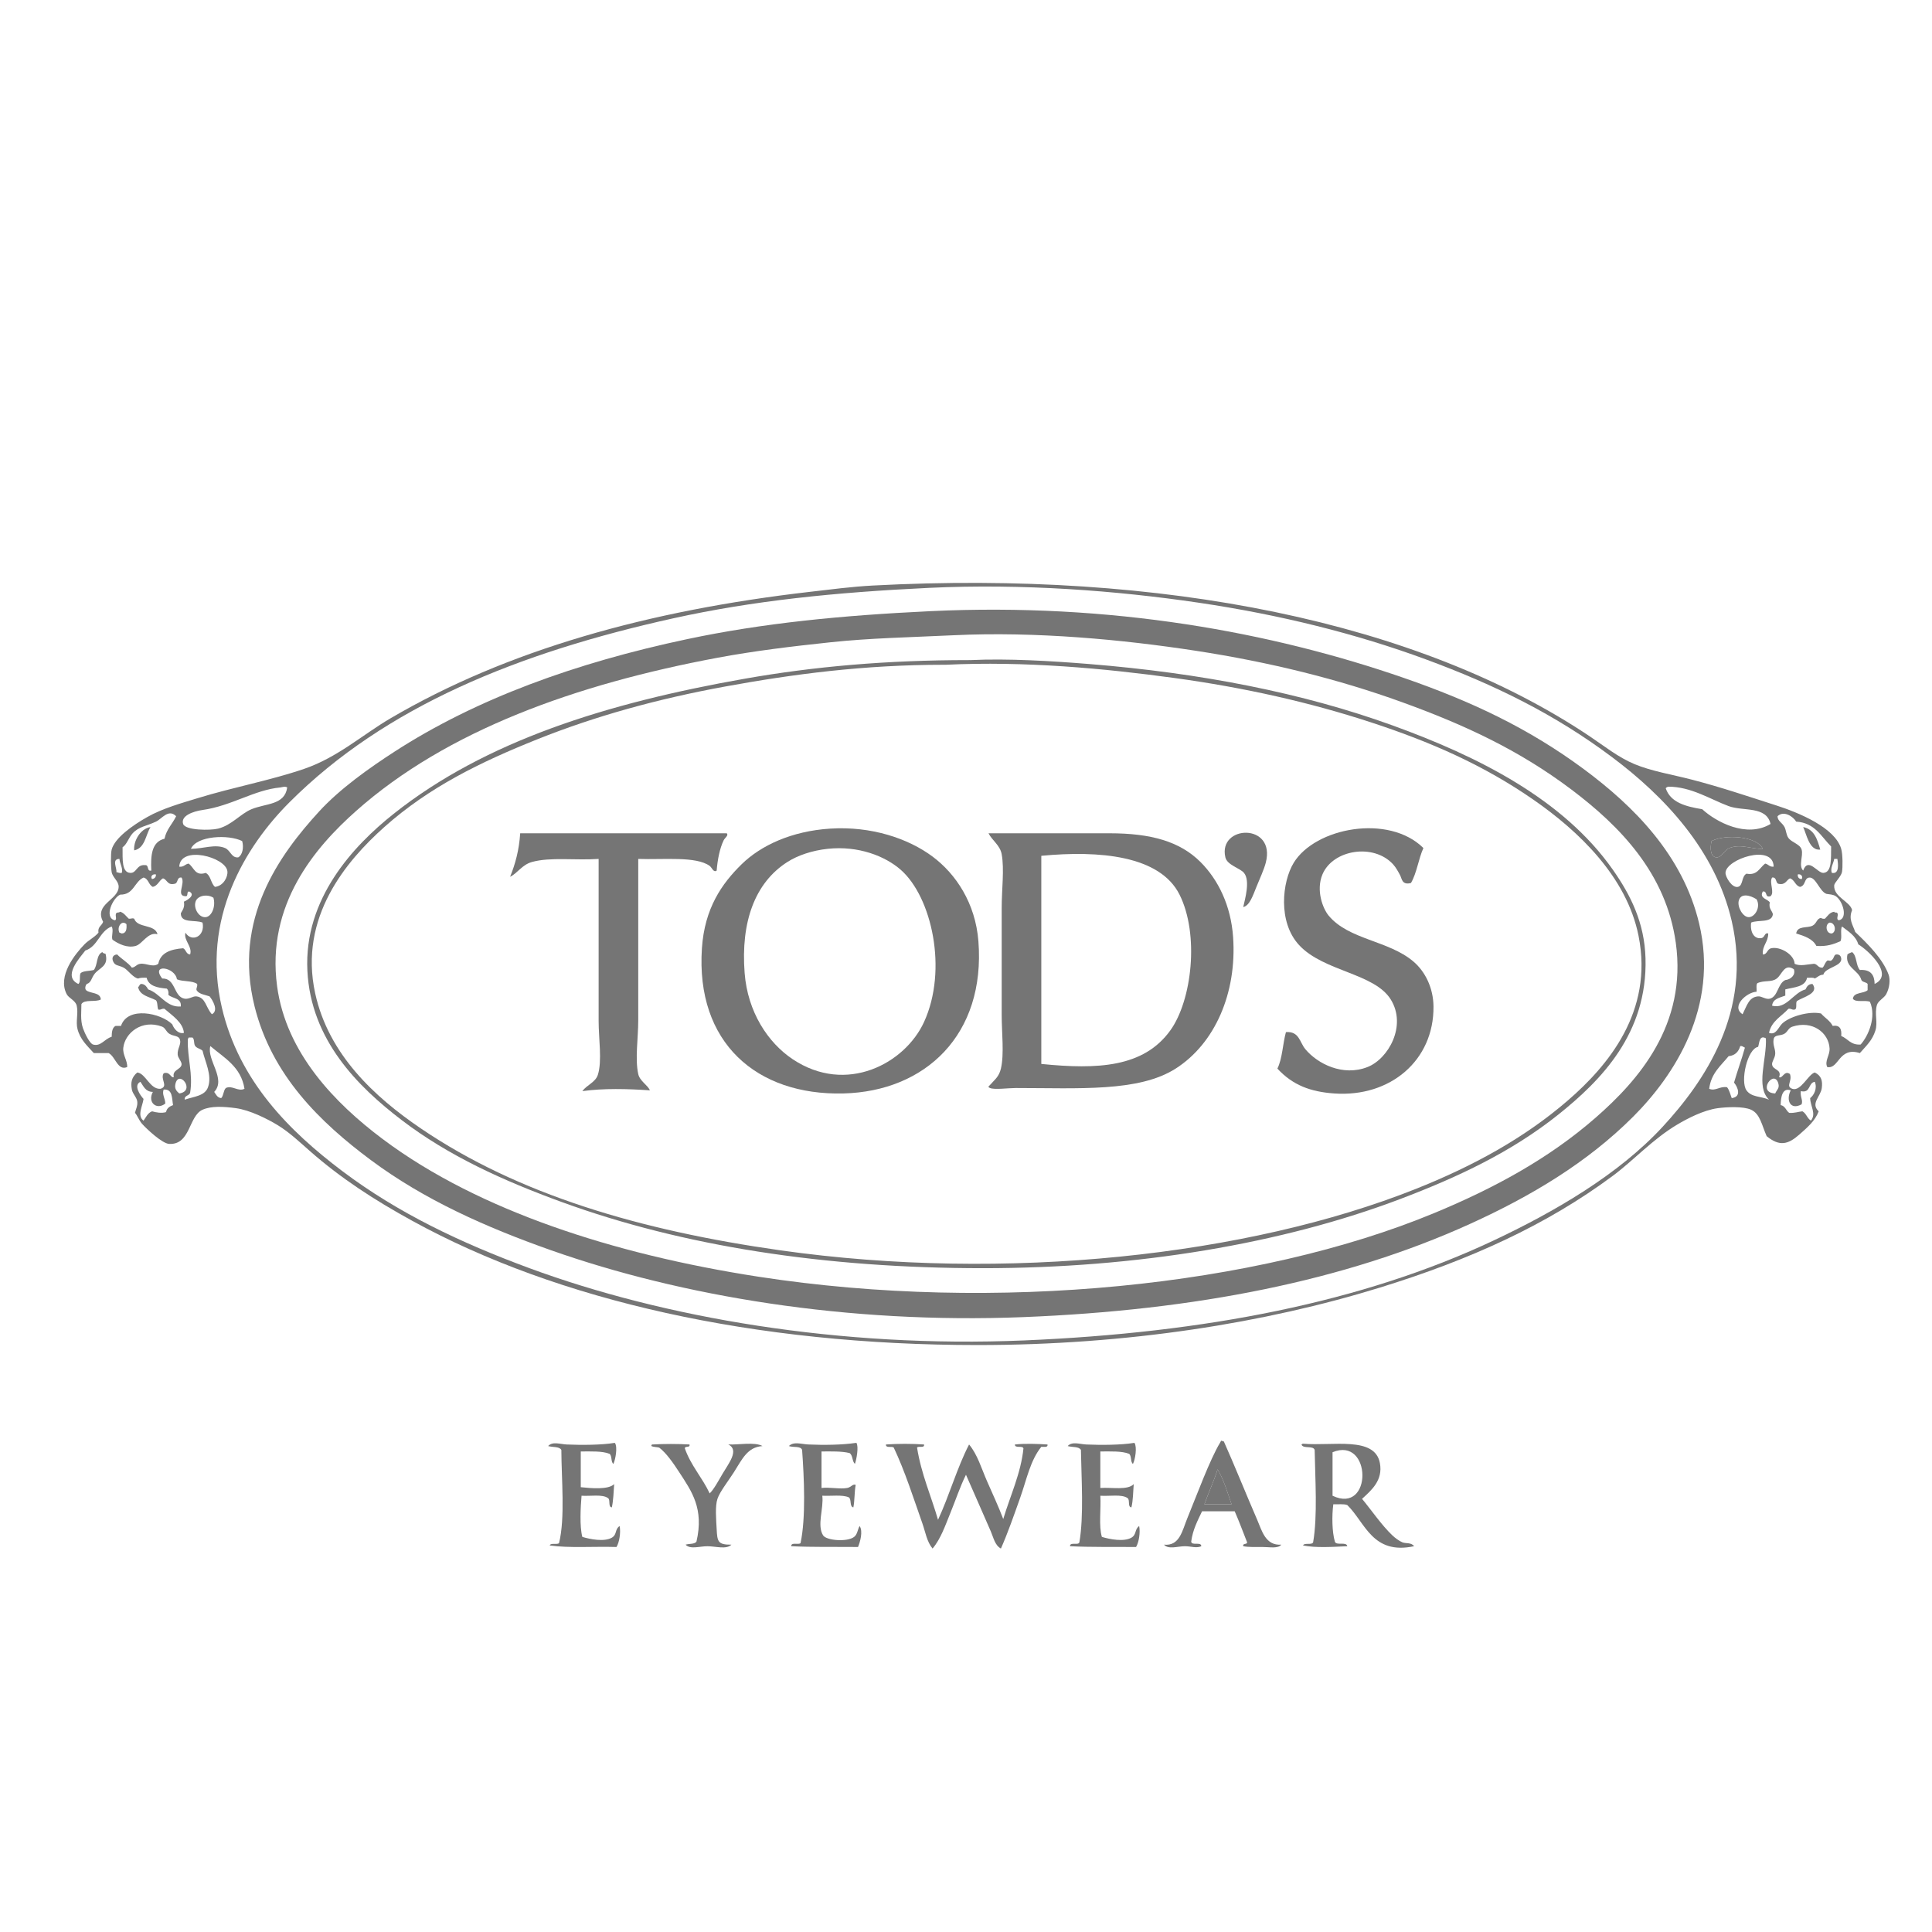 <?xml version="1.0" encoding="UTF-8" standalone="no"?>
<!DOCTYPE svg PUBLIC "-//W3C//DTD SVG 1.1//EN" "http://www.w3.org/Graphics/SVG/1.1/DTD/svg11.dtd">
<svg width="100%" height="100%" viewBox="0 0 400 400" version="1.1" xmlns="http://www.w3.org/2000/svg" xmlns:xlink="http://www.w3.org/1999/xlink" xml:space="preserve" xmlns:serif="http://www.serif.com/" style="fill-rule:evenodd;clip-rule:evenodd;stroke-linejoin:round;stroke-miterlimit:2;">
    <rect id="ArtBoard1" x="0" y="0" width="400" height="400" style="fill:white;"/>
    <g id="ArtBoard11" serif:id="ArtBoard1">
        <g>
            <path d="M383.455,188.441C382.673,190.326 383.616,191.481 384.099,192.944C386.633,195.364 389.814,198.486 391.014,201.787C391.378,202.788 391.25,204.455 390.533,205.807C390.076,206.664 388.875,207.168 388.603,208.059C388.054,209.864 388.819,211.667 388.281,213.364C387.633,215.406 386.456,216.452 385.065,218.028C380.669,216.638 380.758,221.413 378.312,220.921C377.708,219.677 378.867,218.516 378.793,217.064C378.628,213.816 375.246,211.186 371.076,212.563C370.244,212.835 370.188,213.559 369.467,214.008C368.614,214.539 367.416,214.136 367.215,215.134C366.991,216.394 367.597,217.107 367.538,218.19C367.489,219.115 366.789,219.804 366.896,220.44C367.084,221.57 368.961,221.368 368.342,223.011C369.04,223.407 369.429,221.507 370.591,222.368C371.133,223.878 369.611,224.898 371.075,225.423C372.823,226.05 374.405,222.384 375.736,222.047C377.167,222.748 377.354,223.863 377.183,225.262C376.97,227.019 374.787,228.449 376.538,230.085C375.841,232.009 374.206,233.431 372.521,234.908C370.25,236.899 368.479,237.461 365.766,235.229C364.745,232.914 364.422,230.627 362.551,229.762C360.926,229.013 357.446,229.193 355.637,229.439C352.687,229.843 349.339,231.588 347.277,232.817C342.144,235.873 338.273,240.201 333.932,243.428C320.217,253.625 304.392,260.808 285.693,266.582C261.966,273.908 233.412,278.479 202.404,278.479C156.216,278.48 115.495,269.318 85.348,252.753C77.488,248.434 70.641,244.007 64.124,238.281C62.101,236.505 59.911,234.426 57.531,232.975C55.356,231.649 51.749,229.835 48.848,229.436C46.211,229.075 43.712,228.966 41.934,229.759C39.043,231.046 39.457,237.064 35.02,236.834C33.57,236.759 30.312,233.694 29.392,232.653C28.783,231.963 28.385,230.848 27.945,230.403C28.16,229.535 28.485,229.055 28.427,228.152C28.367,227.209 27.494,226.584 27.301,225.579C27.014,224.085 27.276,222.993 28.427,222.043C30.212,222.272 31.049,225.61 33.25,225.418C34.948,224.883 33.102,223.431 33.893,222.202C35.22,221.779 35.349,223.259 35.983,223.007C35.614,221.463 37.421,221.489 37.591,220.436C37.687,219.836 36.847,219.092 36.787,218.344C36.69,217.12 37.546,216.242 37.268,215.289C36.988,214.326 36.03,214.649 35.017,214.004C34.437,213.635 34.196,212.793 33.57,212.559C29.365,210.972 25.882,213.875 25.53,216.9C25.355,218.407 26.394,219.501 26.334,220.919C24.352,221.78 23.919,218.731 22.475,218.024L19.42,218.024C18,216.46 16.6,215.217 16.044,213.04C15.649,211.493 16.251,209.794 15.883,208.217C15.626,207.115 14.25,206.693 13.793,205.806C11.863,202.05 15.561,197.5 17.492,195.515C18.401,194.58 19.458,194.168 20.386,193.101C20.187,191.83 21.098,191.671 21.35,190.852C19.409,187.168 24.5,186.376 24.566,183.616C24.594,182.425 23.337,181.725 23.119,180.561C22.957,179.694 22.89,176.742 23.119,175.899C23.777,173.478 27.406,170.901 30.515,169.145C33.689,167.352 37.682,166.248 40.805,165.287C48.473,162.927 55.888,161.614 62.994,159.177C69.906,156.807 75.034,152.132 80.841,148.725C104.907,134.613 134.147,126.381 167.829,122.516C172.015,122.036 176.293,121.463 180.692,121.23C240.654,118.042 293.689,128.71 329.102,152.423C332.126,154.449 335.058,156.812 338.428,158.211C341.986,159.689 346.126,160.336 350.327,161.427C356.503,163.033 361.865,164.867 367.691,166.733C372.491,168.272 379.912,171.358 381.198,175.737C381.533,176.879 381.533,179.662 381.359,180.561C381.182,181.477 379.79,182.745 379.751,183.294C379.583,185.755 383.087,186.627 383.455,188.441ZM139.537,127.985C107.275,135.106 79.757,146.28 59.945,166.092C50.848,175.189 41.582,190.154 45.957,208.7C49.522,223.82 59.904,234.193 70.879,242.467C82.37,251.13 95.361,257.305 109.629,262.566C137.416,272.811 173.854,279.13 212.053,277.52C249.478,275.942 281.991,269.625 309.01,256.937C321.875,250.896 335.125,243.158 344.223,233.301C352.787,224.02 362.887,209.483 358.533,190.691C355.114,175.945 344.528,164.83 333.77,156.766C321.985,147.929 309.553,141.805 295.181,136.506C280.869,131.229 265.048,127.268 248.07,124.768C231.201,122.285 211.713,120.788 192.276,121.714C172.869,122.637 155.864,124.38 139.537,127.985ZM58.017,163.036C52.627,163.545 47.972,166.839 41.938,167.699C39.997,167.975 37.355,168.904 37.918,170.594C38.367,171.942 43.561,171.96 45.154,171.559C47.976,170.846 49.82,168.466 52.068,167.538C55.091,166.29 58.933,166.718 59.464,163.036C59.035,162.734 58.313,163.007 58.017,163.036ZM357.891,166.895C354.162,165.517 350.08,162.836 345.348,162.875C345.159,162.952 344.984,163.046 344.868,163.197C345.864,166.165 349.014,166.982 352.424,167.538C355.292,170.175 361.611,173.571 366.573,170.594C365.716,166.811 360.923,168.016 357.891,166.895ZM32.29,170.112C30.235,171.069 28.754,171.133 27.467,172.523C26.613,173.445 26.288,174.816 25.377,175.418C25.401,177.94 25.175,180.638 26.984,180.725C28.319,180.787 28.259,178.944 30.039,179.118C30.927,179.033 30.304,180.46 31.325,180.243C31.176,177.127 31.379,174.298 34.058,173.651C34.462,171.697 35.71,170.587 36.47,168.989C34.859,167.376 33.545,169.526 32.29,170.112ZM371.88,170.112C371.304,169.119 369.354,167.713 368.021,168.986C368.004,169.972 368.977,170.3 369.469,171.236C369.803,171.875 369.814,172.866 370.273,173.488C370.995,174.464 372.681,174.753 373.006,175.9C373.385,177.229 372.314,179.236 373.328,180.24C374.352,177.375 376.305,180.794 377.508,180.723C379.329,180.615 379.064,177.685 379.117,175.256C377.041,173.204 375.771,170.346 371.88,170.112ZM39.525,175.738C42.067,175.733 44.517,174.695 46.601,175.578C47.726,176.056 47.925,177.676 49.333,177.508C50.218,176.996 50.51,175.411 50.137,174.131C47.314,172.724 40.726,173.012 39.525,175.738ZM354.353,174.13C354.012,175.722 354.138,177.352 355.317,177.507C356.347,177.642 357.044,175.968 358.051,175.577C360.454,174.647 362.642,175.833 364.966,175.737C363.72,173.087 357.18,172.679 354.353,174.13ZM47.082,180.402C46.777,177.453 37.338,174.942 37.113,179.437C38.085,179.551 38.301,178.91 39.043,178.794C40.183,179.569 40.367,181.464 42.58,180.724C43.663,181.249 43.632,182.888 44.51,183.618C46.246,183.438 47.203,181.567 47.082,180.402ZM357.247,180.724C357.241,181.601 358.601,183.894 359.819,183.618C360.93,183.365 360.509,181.487 361.59,180.884C363.806,181.299 364.234,179.757 365.448,178.794C366.135,178.91 366.323,179.525 367.215,179.437C367.157,174.592 357.268,177.88 357.247,180.724ZM24.089,180.562C24.467,180.613 24.693,180.816 25.215,180.723C25.52,179.813 24.806,178.861 24.733,177.828C23.047,177.81 24.28,179.821 24.089,180.562ZM379.275,180.724C380.878,181.027 380.557,178.772 380.403,177.829L379.758,177.829C379.613,178.737 378.867,179.785 379.275,180.724ZM31.486,182.01C31.975,181.909 32.307,181.653 32.29,181.044C31.539,180.873 31.083,181.525 31.486,182.01ZM373.004,182.01C373.331,181.602 372.969,180.854 372.201,181.044C372.171,181.666 372.457,181.968 373.004,182.01ZM29.718,181.687C27.794,182.551 27.714,185.257 24.894,185.225C23.389,185.825 21.435,189.98 23.769,190.533C24.444,190.382 23.449,189.032 24.412,188.924C24.633,188.932 24.765,188.848 24.893,188.763C25.702,189.026 26.103,189.698 26.662,190.21C27.329,190.254 27.289,190.001 27.787,190.21C28.456,192.221 32.08,191.278 32.612,193.426C30.66,192.866 29.497,195.443 28.11,195.837C26.332,196.345 24.492,195.411 23.286,194.552C23.003,193.839 23.579,192.633 23.126,191.818C20.593,192.768 20.285,195.945 17.659,196.802C16.503,198.331 12.903,202.155 16.212,203.717C16.776,203.37 16.359,202.042 16.693,201.467C17.317,200.964 18.547,201.07 19.426,200.824C20.257,199.832 19.891,197.643 21.195,197.125C21.3,197.34 21.538,197.423 21.838,197.446C22.568,200.061 20.603,200.323 19.587,201.627C18.912,202.492 18.894,203.446 17.979,203.716C17.71,203.948 17.508,204.672 17.819,205.002C18.709,205.773 20.773,205.371 20.874,206.932C19.821,207.54 17.454,206.834 16.854,207.897C16.87,209.227 16.589,211.217 17.175,212.883C17.565,213.987 18.582,216.061 19.266,216.258C20.885,216.723 21.632,215.084 23.124,214.651C23.131,213.64 23.257,212.747 23.928,212.4L25.053,212.4C26.426,208.264 33.333,209.733 35.666,212.079C36.032,213.059 36.957,214.133 38.078,213.847C37.896,211.663 35.604,210.216 34.058,208.864C33.462,208.751 33.368,209.138 32.772,209.025C32.513,208.478 32.675,207.514 32.29,207.093C30.887,206.353 28.951,206.147 28.591,204.361C28.912,204.198 28.844,203.65 29.395,203.717C30.076,203.842 30.396,204.323 30.681,204.845C33.184,205.667 34.398,208.624 37.434,208.38C37.607,206.546 35.711,206.782 34.861,205.97C34.939,205.357 34.816,204.944 34.54,204.683C32.577,204.504 30.773,204.164 30.359,202.433C29.7,202.417 29.041,202.402 28.59,202.595C27.646,202.449 26.565,200.993 25.857,200.504C24.924,199.862 24.042,200.019 23.606,199.378C23.028,198.532 23.242,197.686 24.25,197.609C25.199,198.589 26.464,199.255 27.304,200.344C28.117,200.235 28.214,199.651 29.073,199.54C30.255,199.388 31.708,200.374 32.772,199.54C33.248,197.229 35.335,196.529 37.918,196.324C38.543,196.611 38.5,197.564 39.365,197.61C39.889,195.984 37.957,194.655 38.401,193.108C39.647,195.149 42.516,193.947 41.938,191.017C40.45,190.362 37.412,191.255 37.436,189.087C37.785,188.419 38.288,187.903 38.079,186.676C38.723,186.414 40.581,185.325 39.204,184.586C38.52,184.491 39.084,185.645 38.401,185.55C36.404,185.494 38.4,182.94 37.596,181.692C36.531,181.538 36.946,182.865 36.149,182.978C34.608,183.339 34.662,182.108 33.737,181.852C32.914,182.316 32.684,183.373 31.646,183.622C30.758,183.22 30.761,181.932 29.718,181.687ZM366.573,185.546C365.303,185.958 366.007,184.398 364.967,184.582C364.178,186.001 365.99,186.101 366.413,186.833C366.149,188.115 366.833,188.448 367.055,189.245C366.899,191.18 363.992,190.362 362.553,191.014C362.302,193.045 363.202,194.447 364.644,194.229C365.456,194.106 365.264,193.031 366.091,193.264C366.097,195.092 364.853,195.671 364.965,197.606C365.905,197.653 365.811,196.517 366.734,196.32C368.628,195.916 371.505,197.674 371.557,199.536C372.688,200.124 374.221,199.638 375.576,199.536C376.34,199.631 376.407,200.42 377.345,200.341C377.75,199.952 377.781,199.375 378.311,198.893C378.46,198.757 378.946,199.011 379.116,198.893C379.887,198.354 379.567,197.517 380.401,197.608C380.905,197.66 381.139,197.984 381.205,198.413C381.463,200.069 377.866,200.292 377.506,201.788C376.687,201.827 376.313,202.309 375.737,202.591C375.433,202.306 374.675,202.476 374.128,202.432C373.757,204.363 371.457,204.368 369.626,204.843L369.626,206.128C368.468,206.579 367.043,206.763 366.894,208.22C369.856,209.002 371.259,205.538 373.808,204.843C374.086,204.263 374.405,203.724 375.253,203.717C376.74,205.692 373.263,206.431 372.038,207.255C371.694,207.66 372.167,208.883 371.557,209.025C370.96,209.138 370.868,208.75 370.272,208.863C368.846,210.44 366.777,211.371 366.253,213.846C367.747,214.37 368.141,212.728 368.985,211.916C370.487,210.477 374.512,209.29 377.024,209.826C377.784,210.727 378.881,211.292 379.436,212.399C380.944,212.174 381.335,213.071 381.205,214.489C382.59,215.032 383.144,216.407 385.226,216.258C386.821,214.48 388.52,210.583 387.154,207.414C386.189,206.986 384.157,207.626 383.619,206.771C383.809,205.354 385.834,205.772 386.672,205.002L386.672,203.716C386.379,203.311 385.614,203.379 385.386,202.911C384.82,200.816 381.906,200.331 382.491,197.605C382.742,197.373 383.118,197.267 383.456,197.123C384.478,197.87 384.211,199.905 385.065,200.822C387.382,200.681 388.097,201.935 388.119,203.717C392.29,201.756 386.699,196.696 384.743,195.517C384.198,193.704 382.68,192.864 381.366,191.818C380.962,192.542 381.434,194.138 381.043,194.872C379.663,195.475 378.217,196.013 376.059,195.837C375.292,194.355 373.595,193.8 371.878,193.264C372.143,191.607 374.112,192.216 375.254,191.657C376.146,191.221 376.103,190.159 377.024,190.05C377.211,190.185 377.456,190.26 377.829,190.21C378.403,189.661 378.767,188.898 379.759,188.763C379.785,188.952 380.014,188.938 380.241,188.925C380.918,189.276 379.93,190.297 380.722,190.533C382.654,190.148 381.526,186.498 380.079,185.547C379.521,185.182 378.788,185.168 378.148,185.066C376.735,184.576 375.972,181.588 374.61,181.69C373.475,181.775 373.922,183.345 372.68,183.62C371.657,183.357 371.576,182.151 370.59,181.85C369.801,182.241 369.693,183.31 368.178,182.976C367.567,182.732 367.89,181.548 366.893,181.689C366.237,182.764 367.478,184.745 366.573,185.546ZM40.49,186.672C40.03,188.078 41.192,190.025 42.581,189.887C43.857,189.761 44.708,187.637 44.189,185.867C42.934,185.054 40.911,185.385 40.49,186.672ZM359.981,186.511C359.669,187.825 360.877,189.908 362.072,189.888C363.376,189.866 364.585,187.772 363.68,186.19C362.272,185.28 360.368,184.877 359.981,186.511ZM24.733,193.102C24.858,193.139 25.05,193.108 25.055,193.264C26.131,193.322 26.266,192.44 26.181,191.335C25.178,190.393 24.135,191.978 24.733,193.102ZM379.275,193.264C380.296,192.894 379.963,190.986 378.795,191.014C377.79,191.368 378.043,193.357 379.275,193.264ZM36.631,202.752C36.265,200.227 31.15,199.417 33.576,202.59C36.437,202.492 35.893,206.386 38.239,206.77C39.122,206.915 39.965,206.207 40.651,206.288C42.605,206.52 42.574,208.538 43.866,209.987C45.359,209.257 43.969,206.965 43.385,206.288C42.482,205.96 41.353,205.855 40.813,205.164C40.415,204.746 40.969,204.374 40.813,203.717C39.83,202.984 37.815,203.282 36.631,202.752ZM367.86,202.59C366.727,203.441 365.317,202.886 363.84,203.557C363.542,203.901 363.732,204.734 363.679,205.325C361.588,205.437 358.328,208.407 360.784,209.987C361.7,208.175 362.079,206.436 364,206.288C364.756,206.231 365.568,206.976 366.412,206.77C368.129,206.352 368.036,203.643 369.625,202.911C370.772,202.8 371.832,201.829 371.395,200.663C369.424,199.386 368.954,201.771 367.86,202.59ZM39.044,214.811C39.035,215.016 38.837,215.034 38.883,215.291C38.787,219.105 40.005,222.398 39.365,226.227C39.192,226.911 38.157,226.734 38.239,227.672C40.191,227.016 42.406,226.917 43.062,225.101C43.96,222.622 42.451,219.822 41.937,217.543C41.482,217.088 40.616,217.042 40.329,216.416C40.119,215.93 40.262,215.092 39.847,214.809C39.579,214.811 39.311,214.811 39.044,214.811ZM364.002,216.74C361.752,217.141 360.27,223.879 361.59,225.744C362.618,227.2 364.528,226.934 366.252,227.674C363.448,224.947 365.822,219.372 365.609,214.972C364.244,214.213 364.273,215.907 364.002,216.74ZM44.349,226.067C44.728,226.598 44.974,227.262 45.796,227.352C46.31,226.848 46.238,225.756 46.761,225.261C48.049,224.616 49.307,226.091 50.619,225.422C49.896,220.84 46.41,219.02 43.545,216.578C42.75,219.442 46.896,223.377 44.349,226.067ZM360.304,216.58C359.953,217.732 359.252,218.531 357.892,218.67C356.281,220.649 354.254,222.217 353.871,225.423C355.157,225.978 356.047,224.838 357.57,225.102C358.052,225.69 358.236,226.578 358.535,227.352C360.584,227.098 359.843,225.14 359.015,224.136C359.723,221.682 360.58,219.375 361.267,216.902C360.931,216.809 360.808,216.502 360.304,216.58ZM36.309,224.458C36.109,225.396 36.537,225.9 37.113,226.388C40.623,225.87 36.987,221.278 36.309,224.458ZM368.181,224.297C367.304,221.266 363.671,226.233 367.538,226.388C367.845,225.627 368.484,225.341 368.181,224.297ZM29.718,227.514C29.565,228.874 28.304,231.019 29.718,232.016C30.238,231.304 30.583,230.415 31.487,230.086C32.332,230.329 33.465,230.531 34.381,230.246C34.527,229.429 35.13,229.065 35.828,228.801C35.571,227.343 35.764,225.435 33.899,225.584C33.467,226.496 34.228,227.469 34.221,228.48C32.446,229.897 30.468,228.25 31.648,226.069C30.111,226.051 29.719,224.889 29.076,223.979C27.51,224.689 29.132,226.903 29.718,227.514ZM372.843,225.907C372.671,227.13 373.327,227.717 373.005,228.64C370.626,229.939 369.725,227.735 370.754,225.745C368.993,225.115 368.698,227.183 368.665,228.799C369.621,228.967 369.77,229.944 370.432,230.405C371.529,230.483 372.247,230.184 373.166,230.084C373.975,230.508 374.153,231.561 374.935,232.014C376.078,230.574 374.81,229.02 374.775,227.353C375.549,226.765 376.296,225.366 375.74,223.976C374.324,224.168 374.935,226.388 372.843,225.907Z" style="fill:rgb(117,117,117);fill-rule:nonzero;"/>
            <path d="M192.598,126.536C230.08,124.752 263.341,130.89 290.68,140.365C304.641,145.202 316.473,150.785 327.825,159.177C338.24,166.88 348.405,177.039 351.782,191.174C355.926,208.515 346.639,222.689 338.114,231.211C328.589,240.735 316.947,247.675 304.347,253.4C278.436,265.178 247.521,271.271 211.894,272.694C175.402,274.154 140.972,268.33 114.133,258.866C100.567,254.081 87.827,248.391 76.829,240.216C66.296,232.382 56.281,222.667 52.71,208.378C48.194,190.3 57.809,177.028 66.056,168.021C70.393,163.283 76.492,158.981 81.653,155.64C98.57,144.685 119.162,137.22 142.271,132.326C157.908,129.013 174.127,127.416 192.598,126.536ZM172.017,132.968C163.9,133.829 156.142,134.764 148.541,136.183C119.227,141.661 92.523,151.236 73.772,167.859C65.185,175.47 55.097,187.298 57.372,204.196C59.24,218.07 69.437,228.455 79.079,235.714C89.408,243.489 101.646,249.39 114.292,253.881C127.312,258.506 141.717,261.965 157.063,264.334C206.117,271.904 260.418,266.298 296.95,251.149C309.346,246.008 320.669,239.879 330.394,231.372C339.219,223.65 349.325,212.192 346.955,195.193C344.958,180.861 335.445,171.093 325.411,163.518C314.568,155.336 303.307,150.092 290.197,145.349C277.205,140.648 262.968,137.097 247.588,134.737C232.495,132.421 214.504,130.709 197.423,131.521C188.343,131.953 180.148,132.106 172.017,132.968Z" style="fill:rgb(117,117,117);fill-rule:nonzero;"/>
            <path d="M200.959,136.667C208.607,136.302 217.711,136.851 225.4,137.47C248.716,139.349 269.753,143.473 288.267,150.173C305.863,156.539 323.637,165.396 333.933,180.08C337.601,185.313 340.481,191.023 340.685,198.411C341.118,213.974 331.448,223.709 322.676,230.729C313.026,238.454 301.889,243.705 289.875,248.255C265.507,257.486 235.363,262.565 203.529,262.565C170.702,262.566 141.288,257.972 116.381,248.897C104.245,244.475 92.869,239.331 83.098,231.853C74.129,224.991 64.359,215.354 63.642,200.982C62.898,186.036 73.187,175.102 81.49,168.503C100.441,153.44 125.599,145.555 154.167,140.524C168.57,137.988 183.538,136.666 200.636,136.666C200.744,136.667 200.853,136.671 200.959,136.667ZM195.492,137.631C178.884,137.631 164.204,139.566 150.15,142.133C136.105,144.697 123.221,148.273 111.239,153.067C99.413,157.799 88.803,162.99 79.563,171.235C71.716,178.238 61.812,189.873 65.252,205.645C68.024,218.347 77.58,227.145 87.12,233.623C107.272,247.307 132.494,254.753 161.566,258.867C208.287,265.48 258.384,259.984 293.094,246.165C304.774,241.515 315.485,235.728 324.609,227.836C332.844,220.71 342.392,209.482 339.242,193.748C336.797,181.535 326.887,172.11 317.536,165.608C307.152,158.389 296.135,153.57 283.769,149.529C271.206,145.424 257.732,142.366 243.088,140.364C228.7,138.396 212.251,136.847 195.816,137.631C195.707,137.637 195.599,137.631 195.492,137.631Z" style="fill:rgb(117,117,117);fill-rule:nonzero;"/>
            <path d="M31.164,171.235C30.121,172.926 30.041,175.579 27.788,176.059C27.575,174.346 28.937,171.571 31.164,171.235Z" style="fill:rgb(117,117,117);fill-rule:nonzero;"/>
            <path d="M373.326,171.235C375.609,171.687 376.263,173.767 376.864,175.899C374.566,176.182 373.996,172.577 373.326,171.235Z" style="fill:rgb(117,117,117);fill-rule:nonzero;"/>
            <path d="M171.856,171.558C180.397,171.008 188.052,173.597 193.082,177.346C197.894,180.934 201.953,186.975 202.569,194.87C204.072,214.207 191.591,225.98 174.59,226.388C156.692,226.816 144.012,215.914 145.325,196.32C145.881,188.039 149.445,182.954 153.525,178.954C157.534,175.026 163.907,172.07 171.856,171.558ZM163.013,178.471C156.285,182.767 153.346,190.879 154.17,201.466C154.796,209.513 158.98,215.878 164.139,219.313C175.222,226.694 187.358,220.217 191.312,211.596C196.276,200.776 192.909,185.711 186.489,180.08C183.268,177.254 177.72,175.059 171.375,175.738C168.174,176.081 165.211,177.069 163.013,178.471Z" style="fill:rgb(117,117,117);fill-rule:nonzero;"/>
            <path d="M294.7,175.578C293.682,177.829 293.334,180.751 292.127,182.813C290.252,183.309 290.25,181.915 289.877,181.205C289.525,180.539 289.007,179.585 288.43,178.954C284.373,174.517 275.932,175.914 273.797,181.044C272.421,184.355 273.88,188.114 275.082,189.566C279.233,194.574 287.458,194.694 292.609,199.053C295.115,201.172 296.753,204.59 296.79,208.378C296.899,219.539 287.843,227.221 276.208,226.388C271.383,226.043 267.674,224.71 264.471,221.242C265.505,219.169 265.569,216.122 266.239,213.686C269.015,213.483 269.058,215.781 270.26,217.223C272.782,220.25 278.019,222.92 283.121,220.922C287.461,219.223 291.304,212.35 287.944,206.934C284.556,201.467 274.066,201.169 268.971,195.678C264.525,190.886 265.456,182.555 267.846,178.635C272.297,171.337 287.512,168.457 294.7,175.578Z" style="fill:rgb(117,117,117);fill-rule:nonzero;"/>
            <path d="M257.397,187.798C257.757,186.165 258.885,182.354 257.556,180.723C256.767,179.751 254.073,179.116 253.7,177.507C252.126,170.74 264.237,170.312 262.06,178.633C261.683,180.072 260.825,181.911 260.131,183.617C259.406,185.399 258.73,187.506 257.397,187.798Z" style="fill:rgb(117,117,117);fill-rule:nonzero;"/>
            <path d="M150.471,172.522C150.892,172.98 150.086,173.439 149.828,173.97C149.039,175.586 148.556,177.957 148.38,180.24C147.723,180.737 147.393,179.61 146.933,179.276C144.099,177.22 137.295,178.026 132.141,177.829L132.141,211.274C132.141,214.956 131.446,219.205 132.141,222.368C132.464,223.839 134.105,224.647 134.553,225.745C129.904,225.424 125.011,225.296 120.564,225.907C121.519,224.61 123.282,224.085 123.78,222.53C124.691,219.683 123.94,215.048 123.94,211.434L123.94,177.829C119.165,178.168 113.932,177.397 110.113,178.471C108.08,179.043 107.17,180.768 105.611,181.528C106.68,178.898 107.479,175.998 107.701,172.523C121.957,172.522 136.215,172.522 150.471,172.522Z" style="fill:rgb(117,117,117);fill-rule:nonzero;"/>
            <path d="M204.657,172.522L229.74,172.522C238.26,172.522 244.279,174.198 248.552,178.471C252.236,182.155 254.86,187.525 255.305,194.068C256.093,205.602 251.543,216.046 243.408,221.242C235.756,226.128 223.328,225.262 210.285,225.262C208.734,225.262 205.918,225.656 204.979,225.262C204.357,225.002 204.746,224.929 205.138,224.457C205.878,223.574 206.832,222.962 207.229,221.242C207.931,218.189 207.39,213.875 207.39,210.147L207.39,187.958C207.39,184.127 207.956,180.006 207.39,176.864C207.053,174.986 205.415,174.016 204.657,172.522ZM242.282,213.364C246.803,207.123 248.325,193.431 244.212,185.225C240.141,177.103 227.587,176.04 215.592,177.186L215.592,220.278C227.289,221.453 236.755,220.994 242.282,213.364Z" style="fill:rgb(117,117,117);fill-rule:nonzero;"/>
            <path d="M364.966,175.738C362.641,175.834 360.456,174.648 358.052,175.578C357.045,175.968 356.347,177.642 355.318,177.508C354.138,177.352 354.012,175.722 354.353,174.131C357.18,172.679 363.72,173.087 364.966,175.738Z" style="fill:rgb(117,117,117);fill-rule:nonzero;"/>
            <path d="M265.275,319.807C264.589,320.672 262.847,320.288 261.416,320.288C259.963,320.288 258.461,320.345 257.398,320.127C257.242,319.437 258.187,319.844 258.201,319.323C257.351,317.171 256.544,314.975 255.629,312.893L248.875,312.893C247.967,314.826 246.963,316.66 246.626,319.163C246.707,320.101 248.709,319.117 248.716,320.129C247.726,320.588 246.57,320.133 245.339,320.129C243.84,320.124 241.926,320.858 240.998,319.807C244.237,320.133 244.769,316.909 245.821,314.338C247.735,309.672 250.492,302.193 252.573,298.742C252.709,298.519 252.713,298.412 252.896,298.261C253.025,298.345 253.158,298.43 253.376,298.423C255.467,303.082 257.907,309.156 260.291,314.662C261.252,316.884 261.994,320.039 265.275,319.807ZM249.357,311.445L254.983,311.445C254.11,308.943 253.357,306.319 252.089,304.212C251.301,306.744 250.221,308.988 249.357,311.445Z" style="fill:rgb(117,117,117);fill-rule:nonzero;"/>
            <path d="M127.317,298.744C127.896,299.616 127.432,302.163 126.996,303.085C126.437,302.68 126.752,301.399 126.192,300.994C124.648,300.394 122.387,300.511 120.243,300.512L120.243,307.908C122.334,308.124 125.955,308.477 127.157,307.265C127.041,308.92 126.993,310.638 126.675,312.088C125.837,312.016 126.443,310.498 125.871,310.158C124.716,309.329 122.266,309.797 120.404,309.677C120.198,312.135 119.985,315.991 120.565,318.198C122.19,318.69 125.103,319.263 126.676,318.359C127.792,317.717 127.244,316.642 128.284,315.947C128.555,317.261 128.237,319.311 127.64,320.29C122.834,320.144 117.848,320.545 113.812,319.967C114.018,319.368 115.329,319.875 115.741,319.487C117.036,314.286 116.237,306.171 116.223,300.192C115.804,299.433 114.38,299.677 113.49,299.389C114.392,298.381 115.947,299.001 117.349,299.066C120.477,299.207 124.607,299.169 127.157,298.744L127.317,298.744Z" style="fill:rgb(117,117,117);fill-rule:nonzero;"/>
            <path d="M177.323,298.744C177.8,299.515 177.359,302.083 177,303.085C176.4,302.56 176.59,301.245 175.875,300.835C174.234,300.439 172.133,300.502 170.087,300.512L170.087,308.071C171.735,307.863 173.923,308.348 175.393,308.071C176.258,307.907 176.535,307.174 177.162,307.427C176.889,308.868 176.965,310.66 176.68,312.089C175.82,311.931 176.363,310.37 175.715,309.998C174.363,309.422 172.083,309.77 170.248,309.674C170.581,312.271 169.091,315.78 170.41,317.875C171.085,318.948 175.387,319.31 176.841,318.197C177.514,317.681 177.54,316.731 177.967,315.947C178.735,317.009 178.052,319.338 177.645,320.287C172.799,320.243 168.14,320.341 163.816,320.127C163.768,319.22 165.302,319.897 165.745,319.485C166.866,314.224 166.484,305.936 166.067,300.189C165.764,299.314 164.167,299.732 163.334,299.386C164.308,298.396 165.947,298.998 167.354,299.063C170.587,299.209 174.381,299.159 177.162,298.74C177.216,298.744 177.269,298.744 177.323,298.744Z" style="fill:rgb(117,117,117);fill-rule:nonzero;"/>
            <path d="M234.887,298.744C235.449,299.6 235.036,302.196 234.564,303.085C234.004,302.68 234.321,301.399 233.759,300.994C232.217,300.394 229.955,300.511 227.812,300.512L227.812,308.071C230.217,307.904 233.479,308.593 234.725,307.266C234.596,308.905 234.598,310.676 234.243,312.089C233.405,312.017 234.012,310.499 233.439,310.159C232.246,309.318 229.719,309.805 227.814,309.678C227.979,312.456 227.45,315.937 228.133,318.199C229.752,318.692 232.678,319.261 234.243,318.36C235.355,317.722 234.861,316.666 235.851,315.948C236.122,317.262 235.805,319.312 235.208,320.291C230.415,320.246 225.817,320.344 221.54,320.129C221.488,319.166 223.258,320.023 223.471,319.326C224.419,313.887 223.892,306.148 223.794,300.192C223.372,299.433 221.95,299.677 221.06,299.389C221.962,298.381 223.517,299.001 224.916,299.066C228.045,299.207 232.175,299.169 234.726,298.744L234.887,298.744Z" style="fill:rgb(117,117,117);fill-rule:nonzero;"/>
            <path d="M142.753,299.065C142.929,299.832 141.795,299.286 141.788,299.87C143.04,303.441 145.395,305.91 146.933,309.194C147.779,308.37 148.66,306.73 149.666,305.014C150.8,303.078 153.145,300.186 150.791,299.065C152.875,299.154 156.263,298.49 157.866,299.389C154.72,299.619 153.67,302.098 151.916,304.856C150.8,306.608 149.051,308.809 148.54,310.323C148.029,311.83 148.274,314.609 148.378,316.593C148.515,319.153 148.602,319.835 151.433,319.809C150.363,320.858 148.18,320.131 146.448,320.131C144.808,320.131 142.907,320.837 141.946,319.809C142.668,319.567 143.818,319.752 144.197,319.166C145.784,312.343 143.216,308.787 140.66,304.856C139.337,302.822 137.955,300.843 136.48,299.711C135.968,299.577 135.297,299.607 134.872,299.389C134.846,299.201 134.908,299.101 135.033,299.067C137.427,298.924 140.361,298.924 142.753,299.065Z" style="fill:rgb(117,117,117);fill-rule:nonzero;"/>
            <path d="M191.311,299.065C191.461,299.913 190.155,299.301 189.865,299.709C190.752,305.251 192.769,309.668 194.206,314.661C196.542,309.655 198.135,303.905 200.638,299.065C202.392,301.172 203.191,304.01 204.337,306.623C205.483,309.237 206.71,311.866 207.712,314.5C209.13,309.752 211.384,304.989 211.894,299.87C211.691,299.214 210.109,299.938 210.124,299.065C212.312,298.832 214.774,298.939 216.876,299.065C216.984,299.762 216.13,299.498 215.591,299.547C213.306,302.369 212.552,306.329 211.251,309.998C209.961,313.624 208.69,317.305 207.23,320.609C205.962,319.937 205.677,318.28 205.14,317.072C203.496,313.362 201.713,309.175 199.995,305.334C198.768,307.8 197.865,310.553 196.779,313.213C195.716,315.814 194.779,318.605 193.079,320.609C191.891,319.199 191.603,317.206 190.989,315.463C189.188,310.353 187.345,304.546 185.04,299.707C184.641,299.353 183.352,299.895 183.431,299.063C185.951,298.888 188.794,298.888 191.311,299.065Z" style="fill:rgb(117,117,117);fill-rule:nonzero;"/>
            <path d="M281.997,310.321C283.873,312.567 286.023,315.745 288.268,317.878C288.799,318.382 289.684,319.057 290.359,319.324C291.094,319.618 292.19,319.306 292.771,320.128C284.123,321.971 282.662,315.231 278.942,311.607C278.213,311.317 277.018,311.494 276.046,311.445C275.734,313.804 275.783,317.169 276.369,319.164C276.625,320.087 278.791,319.1 278.941,320.129C275.987,320.262 272.429,320.508 269.776,319.967C270.055,319.338 271.575,319.946 271.867,319.325C272.815,313.886 272.287,306.147 272.187,300.191C271.884,299.21 269.77,300.038 269.455,299.065C269.586,299.034 269.614,298.904 269.776,298.904C275.891,299.438 284.657,297.286 285.694,302.923C286.353,306.488 283.955,308.52 281.997,310.321ZM275.888,300.672L275.888,309.676C284.241,313.663 284.027,297.287 275.888,300.672Z" style="fill:rgb(117,117,117);fill-rule:nonzero;"/>
            <path d="M252.092,304.211C253.36,306.318 254.113,308.942 254.985,311.444L249.359,311.444C250.221,308.988 251.301,306.744 252.092,304.211Z" style="fill:rgb(117,117,117);fill-rule:nonzero;"/>
        </g>
    </g>
</svg>
